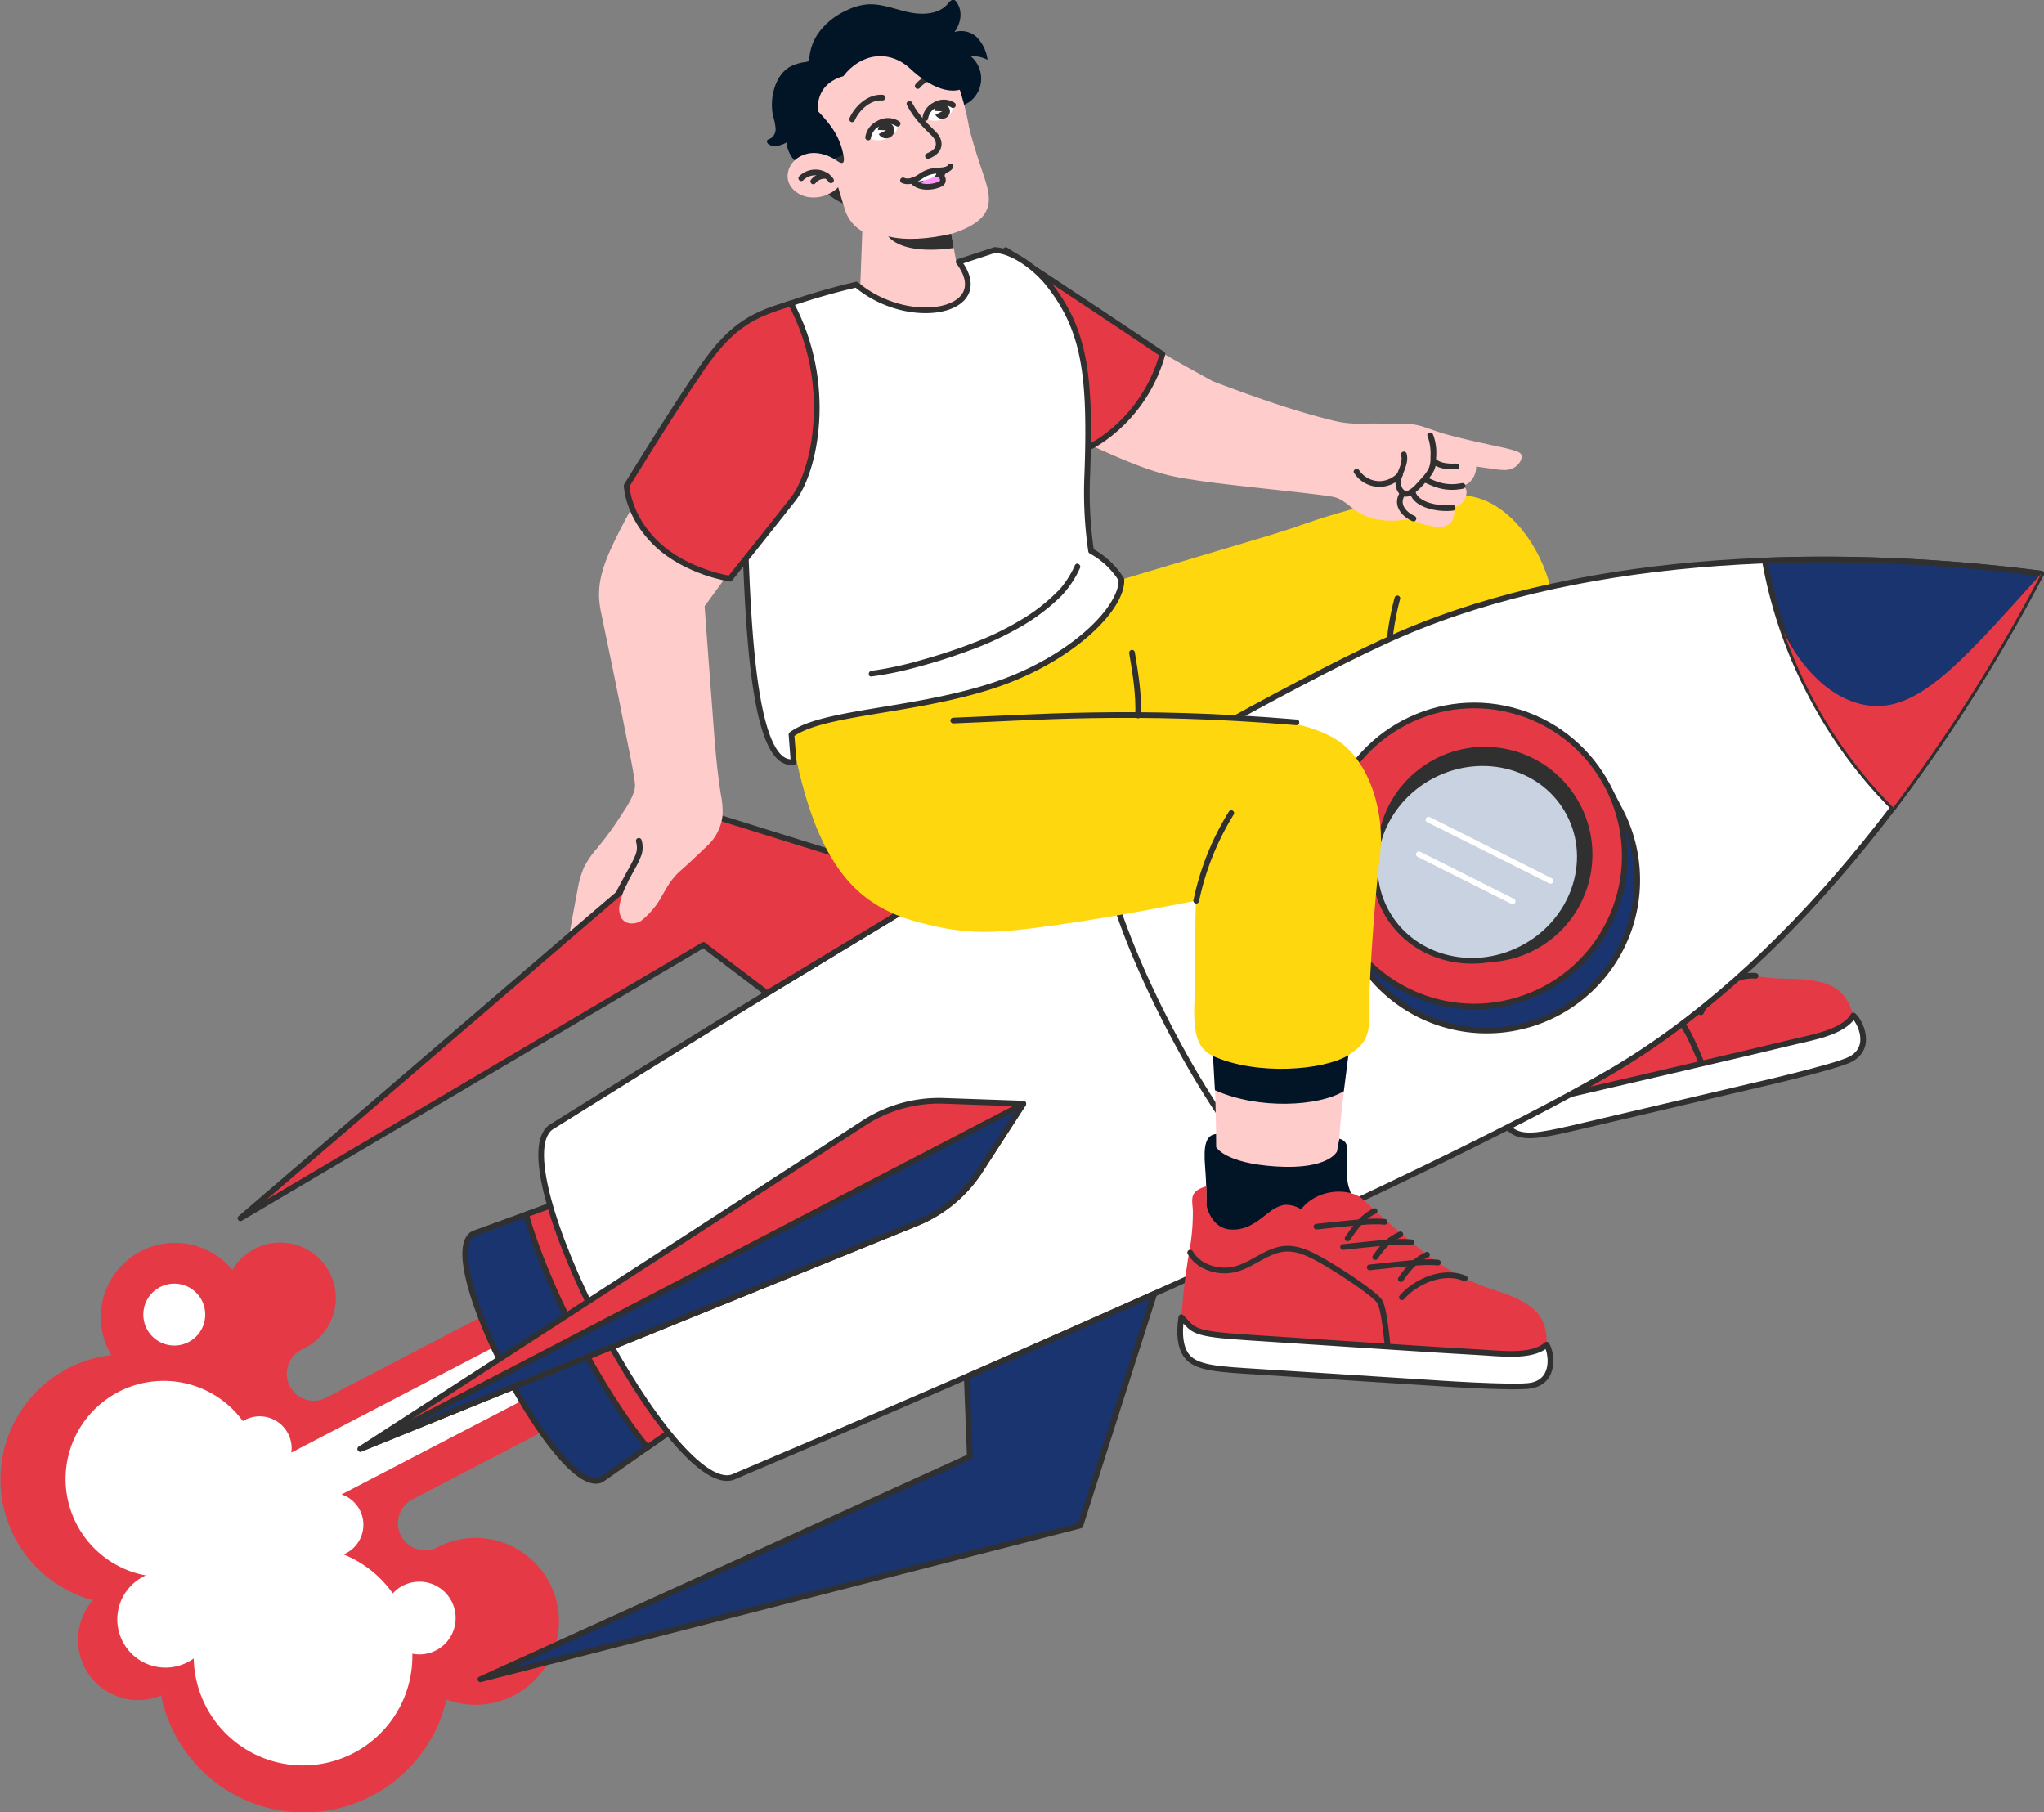 <svg xmlns="http://www.w3.org/2000/svg" viewBox="0 0 539.13 477.94"><rect x="0" y="0" width="539.13" height="477.94" fill="#808080" stroke="none"/><g id="Character"><g id="Character-2" data-name="Character"><g id="Leg"><path d="M417.45,182.92c-5.86-30-16.6-36.44-34.27-32.39-21.16,4.84-82.75,24.84-82.75,24.84L273,181.77c2.75,18.79,9.55,42,29.95,42.25,11.31.15,24.32-5.21,44.27-15.34l31.4-15.94c-.9,20.13,8.85,34.63,15.32,54.09,6.85,20.59,8.56,27.2,10.33,37.56.84,4.93,3.55,12.26,10.84,14.55a9.66,9.66,0,0,0,3.26.27c23.89-.69,45-5.12,68.38-10.21,1.5-.33,7.52-2.42,7.5-4,0-.76-2.11-3.84-2.65-4.38-3.57-3.51-7.83-2.24-13.34-2.84-8-.87-14.36-2.59-22.05-4.83-6.46-1.88-9.28-1.9-16.25-5.1-3.82-1.76-7.89-5.55-10.93-18.33C425.16,233.38,422,206.28,417.45,182.92Z" transform="translate(-8.24 -17.86)" style="fill:#fcc"/><path d="M397.52,257.83c-2.45,1.08-2.42,3.66-.25,9.17,5.5,13.92,5,21.27,5.65,24.76s.24,19.49,8.37,20.43,22.83-3.92,38-7.17,33.14-8.75,39-10.32c9.1-2.44,6.74-12.54,1.28-15.47s-17.17-.74-28-4.68-21.05-7-24.48-10.78-3.5-5.55-4.87-9.81c-.58-1.81-.42-4.43-3.32-4.4.06,1.1.19,2.23.36,3.37,0,0-.59,5.3-14.27,8.51-13.22,3.1-16.55-.31-16.55-.31Z" transform="translate(-8.24 -17.86)" style="fill:#303030"/><path d="M480.3,276a56,56,0,0,1-16.93-2.63c-7.21-2.2-20.64-8.62-23.73-10.17-4-2-12.26.39-14.93,7.19a7.57,7.57,0,0,0-4.55.16,9,9,0,0,0-3.21,2.95c-1.69,2.15-3.88,6.49-8.76,7.45s-7.62-4.27-7.62-4.27L399,271.78c-3.68,2.49-2.81,3.94-1.64,6.85,1,2.56,1.88,7.32,2.4,11.25.6,4.47,1.28,9.26,3,16.86,2.05,5.18,7.68,4.9,16,2.95l47.05-11L490.13,293c4.65-1.09,7.4-5.7,6.93-7.29C495,278.65,491.38,276.25,480.3,276Z" transform="translate(-8.24 -17.86)" style="fill:#e63946"/><path d="M456.88,284.85c2.2-4.79,8-10.22,14.42-9.63" transform="translate(-8.24 -17.86)" style="fill:none;stroke:#303030;stroke-linecap:round;stroke-linejoin:round;stroke-width:1.5px"/><path d="M460,272.17c-2.46,2.2-3.58,4.54-4.75,8.16" transform="translate(-8.24 -17.86)" style="fill:none;stroke:#303030;stroke-linecap:round;stroke-linejoin:round;stroke-width:1.5px"/><path d="M463.37,273.32c-3.66.69-8.55,2.94-16.87,6.43" transform="translate(-8.24 -17.86)" style="fill:none;stroke:#303030;stroke-linecap:round;stroke-linejoin:round;stroke-width:1.5px"/><path d="M451.74,269.06c-2.46,2.21-3.43,4.08-4.6,7.7" transform="translate(-8.24 -17.86)" style="fill:none;stroke:#303030;stroke-linecap:round;stroke-linejoin:round;stroke-width:1.5px"/><path d="M455.1,270.22c-3.67.69-8.56,2.94-16.88,6.43" transform="translate(-8.24 -17.86)" style="fill:none;stroke:#303030;stroke-linecap:round;stroke-linejoin:round;stroke-width:1.5px"/><path d="M443.44,265.16c-2.46,2.21-3.55,5.34-4.72,9" transform="translate(-8.24 -17.86)" style="fill:none;stroke:#303030;stroke-linecap:round;stroke-linejoin:round;stroke-width:1.5px"/><path d="M446.82,267.11c-3.66.7-8.55,2.95-16.87,6.44" transform="translate(-8.24 -17.86)" style="fill:none;stroke:#303030;stroke-linecap:round;stroke-linejoin:round;stroke-width:1.5px"/><path d="M400.07,289.74a9,9,0,0,0,3.8,2.05,11.84,11.84,0,0,0,8.77-1.26c4.12-2.42,6.59-7.25,11-9,3.23-1.26,6.86-.63,10.25.14,6.25,1.43,16.25,4.49,17.8,6s3.74,6.69,5.86,11.72" transform="translate(-8.24 -17.86)" style="fill:none;stroke:#303030;stroke-linecap:round;stroke-linejoin:round;stroke-width:1.5px"/><path d="M496.39,297.19c-3.87,2.09-26.76,7.28-26.76,7.28l-46.69,10.95c-8.7,2-13.39,2.84-16.32.3-1.73-1.51-3.14-4.25-3.85-9,4.36,2.34,3.65,3.46,18.5,0s51.13-11.87,59-13.83c5.46-1.36,14.16-2.62,16.81-7.21C498.77,287.1,502.3,294,496.39,297.19Z" transform="translate(-8.24 -17.86)" style="fill:#fff;stroke:#303030;stroke-linecap:round;stroke-linejoin:round;stroke-width:1.5px"/><path d="M271.7,180.36,343.28,159l6.43-2.05s33.08-12.52,48.61-7.68c9.83,3.06,17.48,15,19.37,25.85S424,205,426,212.07s4.09,10-1,15.75S403.39,240,390.84,238.36c-7.41-1-8.07-10.81-11.09-20.49-3.44-11-5.09-17.4-5.09-17.4s-21.11,13.92-33.2,16.73l-30.79,7.18C292,228.74,273,215.73,271.7,180.36Z" transform="translate(-8.24 -17.86)" style="fill:#ffd70f"/><path d="M376.81,175.67a71.53,71.53,0,0,0-2.15,24.8" transform="translate(-8.24 -17.86)" style="fill:none;stroke:#303030;stroke-linecap:round;stroke-linejoin:round;stroke-width:1.5px"/><path d="M424.91,227.82l1.6,9.42c-5.13,5.75-20,11.24-32.58,9.59l-3.09-8.47C403.39,240,419.78,233.56,424.91,227.82Z" transform="translate(-8.24 -17.86)" style="fill:#303030"/></g><g id="Fire"><g id="Fire-2" data-name="Fire"><path d="M129.5,423.86c-.29.05-.56.14-.85.21a20.43,20.43,0,0,0-4.54,1.6,2.44,2.44,0,0,0-.28.14,7.12,7.12,0,1,1-6.58-12.62L172,384.69l-15.85-30.42L94.28,386.48a7.14,7.14,0,0,1-8.42-1.38,6.82,6.82,0,0,1-1.17-1.65,7.11,7.11,0,0,1,3-9.59l1-.52.47-.25a15.16,15.16,0,0,0,3.12-2.29,14.65,14.65,0,1,0-22.76-18c-.32-.4-.65-.77-1-1.14a19.57,19.57,0,0,0-30.91,23.6,33,33,0,0,0-4.87,64.64,15.88,15.88,0,0,0,18,25.14A38.52,38.52,0,0,0,126,466.08a22,22,0,1,0,3.5-42.22Z" transform="translate(-8.24 -17.86)" style="fill:#e63946"/><circle cx="45.97" cy="346.7" r="8.17" style="fill:#fff"/></g><path d="M128.23,442.72A9.56,9.56,0,0,1,117,454a28.84,28.84,0,0,1-57.11,6.3,28.26,28.26,0,0,1-.55-5.05,12.71,12.71,0,1,1-12.64-21.9A25.87,25.87,0,1,1,72.3,392.65,8.43,8.43,0,0,1,85,398.18a8.21,8.21,0,0,1,.08,2.79l60.23-31.37,7.37,14.14L98.34,412a8.44,8.44,0,0,1,.5,15.81,29,29,0,0,1,13,10.28,9.44,9.44,0,0,1,5.18-2.91A9.54,9.54,0,0,1,128.23,442.72Z" transform="translate(-8.24 -17.86)" style="fill:#fff"/></g><g id="Rocket"><path d="M199.31,385.34l-32.42,22.73c-11,5.72-44.76-59.14-33.77-64.86l37.22-13.52Z" transform="translate(-8.24 -17.86)" style="fill:#1a346f;stroke:#303030;stroke-linecap:round;stroke-linejoin:round;stroke-width:1.5px"/><path d="M179,399.59c-12.49-15.19-26.7-42.48-32-61.42l23.34-8.48,29,55.65Z" transform="translate(-8.24 -17.86)" style="fill:#e63946;stroke:#303030;stroke-linecap:round;stroke-linejoin:round;stroke-width:1.5px"/><path d="M154.07,314.82C206.11,282.24,321.53,211,373.41,187c48.53-22.45,113.91-25.44,173.2-17.86-27.8,52.91-67.74,104.76-114,131.64-49.42,28.74-174,82.44-230.49,106.4C186.51,415.34,138.42,323,154.07,314.82Z" transform="translate(-8.24 -17.86)" style="fill:#fff;stroke:#303030;stroke-linecap:round;stroke-linejoin:round;stroke-width:1.5px"/><path d="M360.24,337.35c-19.81,9.18-77.06-101.09-58.31-112" transform="translate(-8.24 -17.86)" style="fill:none;stroke:#303030;stroke-linecap:round;stroke-linejoin:round;stroke-width:1.5px"/><path d="M485.75,200.83a121.81,121.81,0,0,1-12-35.12,443.57,443.57,0,0,1,72.89,3.44,444.23,444.23,0,0,1-39,61.68A121.93,121.93,0,0,1,485.75,200.83Z" transform="translate(-8.24 -17.86)" style="fill:#1a346f;stroke:#303030;stroke-linecap:round;stroke-linejoin:round;stroke-width:1.5px"/><path d="M507.62,230.83a121.93,121.93,0,0,1-21.87-30,125.36,125.36,0,0,1-7-16.24c.7,1.54,7.77,16.39,21,19.11,13.95,2.86,25.64-11,46.9-34.55A444.23,444.23,0,0,1,507.62,230.83Z" transform="translate(-8.24 -17.86)" style="fill:#e63946"/><path d="M435.59,231.61l-3.31-6.35a39.7,39.7,0,0,0-70.42,36.67c.56,1.07,2.75,5.28,3.3,6.35a39.7,39.7,0,1,0,70.43-36.67Z" transform="translate(-8.24 -17.86)" style="fill:#1a346f;stroke:#303030;stroke-linecap:round;stroke-linejoin:round;stroke-width:1.5px"/><circle cx="397.07" cy="243.6" r="39.7" transform="translate(37.13 531.2) rotate(-72.5)" style="fill:#e63946;stroke:#303030;stroke-linecap:round;stroke-linejoin:round;stroke-width:1.5px"/><circle cx="397.07" cy="243.6" r="27.48" transform="matrix(0.8, -0.61, 0.61, 0.8, -74.63, 272.7)" style="fill:#303030;stroke:#303030;stroke-linecap:round;stroke-linejoin:round;stroke-width:1.5px"/><ellipse cx="397.9" cy="245.18" rx="27.39" ry="25.69" transform="translate(-76.49 193.58) rotate(-27.5)" style="fill:#c9d2e0;stroke:#303030;stroke-linecap:round;stroke-linejoin:round;stroke-width:1.5px"/><line x1="374.25" y1="225.31" x2="398.97" y2="237.71" style="fill:none;stroke:#fff;stroke-linecap:round;stroke-linejoin:round;stroke-width:1.5px"/><line x1="376.78" y1="216.16" x2="408.98" y2="232.32" style="fill:none;stroke:#fff;stroke-linecap:round;stroke-linejoin:round;stroke-width:1.5px"/><path d="M278.15,308.92l-11.33,17.56a36.31,36.31,0,0,1-16.87,14L103.31,400l132.84-86a36.38,36.38,0,0,1,21.12-5.81Z" transform="translate(-8.24 -17.86)" style="fill:#e63946;stroke:#303030;stroke-linecap:round;stroke-linejoin:round;stroke-width:1.5px"/><path d="M266.82,326.48a36.31,36.31,0,0,1-16.87,14L103.31,400l174.84-91Z" transform="translate(-8.24 -17.86)" style="fill:#1a346f;stroke:#303030;stroke-linecap:round;stroke-linejoin:round;stroke-width:1.5px"/><polygon points="126.72 442.88 284.96 402.33 304.44 341.25 255 363.14 255.8 384.18 126.72 442.88" style="fill:#1a346f;stroke:#303030;stroke-linecap:round;stroke-linejoin:round;stroke-width:1.5px"/><polygon points="63.42 321.3 187.38 214.91 248.59 233.98 202.31 261.93 185.53 249.21 63.42 321.3" style="fill:#e63946;stroke:#303030;stroke-linecap:round;stroke-linejoin:round;stroke-width:1.5px"/></g><g id="Character-3" data-name="Character"><g id="Leg-2" data-name="Leg"><g id="Leg-3" data-name="Leg"><path d="M369.77,251c3.09-30.43-5.33-39.69-23.41-40.94-21.65-1.5-86.4-.22-86.4-.22L231.85,208c-2.82,18.79-3,43,16.41,49.13,10.78,3.42,24.79,2,46.82-1.85l34.67-6.15c-6.7,19-1.57,35.7-1,56.21.58,21.69.31,28.51-1,38.94-.63,5-.16,12.76,6.15,17.06a10,10,0,0,0,3,1.21c23.07,6.26,44.58,8.15,68.41,10.05,1.53.12,7.9-.14,8.32-1.62.21-.73-.9-4.28-1.26-4.95-2.4-4.4-6.85-4.42-11.95-6.6-7.36-3.13-13-6.63-19.7-11-5.63-3.68-8.33-4.51-14.07-9.6-3.15-2.79-5.95-7.6-5.15-20.71C362.52,301.55,367.37,274.7,369.77,251Z" transform="translate(-8.24 -17.86)" style="fill:#fcc"/><path d="M329,316.93c-2.66.32-3.38,2.81-2.9,8.7,1.23,14.92-1.38,21.81-1.77,25.34s-5.43,18.72,2.09,22,23,2.86,38.49,4.17,34.25,1.23,40.35,1.43c9.41.31,10.08-10,5.71-14.43s-16.23-5.68-25.41-12.59-18.11-12.8-20.3-17.4-1.74-6.33-1.81-10.81c0-1.89.88-4.36-1.91-5.17q-.39,1.62-.63,3.33s-2.1,4.9-16.12,4c-13.56-.87-15.76-5.1-15.76-5.1Z" transform="translate(-8.24 -17.86)" style="fill:#021526"/><path d="M403,358.27a55.41,55.41,0,0,1-15.44-7.43c-6.27-4.19-17.26-14.23-19.76-16.6-3.26-3.1-11.85-3.19-16.38,2.55a7.6,7.6,0,0,0-4.4-1.17,9,9,0,0,0-3.93,1.89c-2.23,1.57-5.59,5.09-10.54,4.59s-6.06-6.29-6.06-6.29l-.07-5.09c-4.25,1.31-3.84,2.95-3.56,6.08a56.3,56.3,0,0,1-1,11.46c-.72,4.45-1.46,9.23-2,17,.46,5.56,5.93,6.92,14.49,7.47l48.22,3.09,24.89,1.59c4.77.31,8.73-3.31,8.75-5C416.26,365.13,413.46,361.78,403,358.27Z" transform="translate(-8.24 -17.86)" style="fill:#e63946"/><path d="M378,360c3.49-4,10.65-7.46,16.59-5" transform="translate(-8.24 -17.86)" style="fill:none;stroke:#303030;stroke-linecap:round;stroke-linejoin:round;stroke-width:1.5px"/><path d="M384.63,348.77c-3,1.4-4.74,3.31-6.91,6.44" transform="translate(-8.24 -17.86)" style="fill:none;stroke:#303030;stroke-linecap:round;stroke-linejoin:round;stroke-width:1.5px"/><path d="M387.51,350.84c-3.71-.39-9,.34-18,1.27" transform="translate(-8.24 -17.86)" style="fill:none;stroke:#303030;stroke-linecap:round;stroke-linejoin:round;stroke-width:1.5px"/><path d="M377.61,343.4c-3,1.4-4.46,2.91-6.63,6" transform="translate(-8.24 -17.86)" style="fill:none;stroke:#303030;stroke-linecap:round;stroke-linejoin:round;stroke-width:1.5px"/><path d="M380.49,345.48c-3.71-.4-9,.33-18,1.26" transform="translate(-8.24 -17.86)" style="fill:none;stroke:#303030;stroke-linecap:round;stroke-linejoin:round;stroke-width:1.5px"/><path d="M370.8,337.26c-3,1.4-4.95,4.08-7.12,7.21" transform="translate(-8.24 -17.86)" style="fill:none;stroke:#303030;stroke-linecap:round;stroke-linejoin:round;stroke-width:1.5px"/><path d="M373.47,340.11c-3.71-.4-9,.34-18,1.26" transform="translate(-8.24 -17.86)" style="fill:none;stroke:#303030;stroke-linecap:round;stroke-linejoin:round;stroke-width:1.5px"/><path d="M322.17,348.21a9,9,0,0,0,3,3.06,11.84,11.84,0,0,0,8.76,1.34c4.64-1.12,8.41-5,13.16-5.4,3.47-.28,6.76,1.38,9.78,3.1,5.57,3.18,14.25,9,15.3,10.87s1.64,7.49,2.21,12.92" transform="translate(-8.24 -17.86)" style="fill:none;stroke:#303030;stroke-linecap:round;stroke-linejoin:round;stroke-width:1.5px"/><path d="M412.19,383.27c-4.31.87-27.72-.79-27.72-.79l-47.86-3.06c-8.92-.57-13.64-1.16-15.71-4.45-1.22-1.94-1.77-5-1.08-9.71,3.5,3.51,2.49,4.37,17.71,5.35s52.38,3.47,60.45,3.87c5.63.27,14.32,1.59,18.19-2C417.39,374.3,418.77,381.94,412.19,383.27Z" transform="translate(-8.24 -17.86)" style="fill:#fff;stroke:#303030;stroke-linecap:round;stroke-linejoin:round;stroke-width:1.5px"/><path d="M216.6,209.41l89.13-2.82,6.75-.1s35.28-2.39,48.74,6.75c8.53,5.78,12.37,19.47,11,30.35s-2.64,30.48-2.81,37.79,1,10.76-5.56,14.77-24.14,5.42-35.68.21c-6.8-3.07-4.58-12.68-4.66-22.82-.1-11.56.17-18.13.17-18.13s-20.32,4.12-36.62,6.39-23.14,2.86-36.54-.7C233.45,256.55,222.69,245.34,216.6,209.41Z" transform="translate(-8.24 -17.86)" style="fill:#ffd70f"/><path d="M333,232.3a71.55,71.55,0,0,0-9.24,23.11" transform="translate(-8.24 -17.86)" style="fill:none;stroke:#303030;stroke-linecap:round;stroke-linejoin:round;stroke-width:1.5px"/><path d="M363.9,296.15l-1.21,9.48c-6.58,4-22.42,4.95-34-.26l-.51-9C339.76,301.57,357.31,300.16,363.9,296.15Z" transform="translate(-8.24 -17.86)" style="fill:#021526"/></g><path d="M309.41,209.33c-.26-12.16-4.8-35.43-4.8-35.43L213,180.37s1.26,17.17,3.61,29Z" transform="translate(-8.24 -17.86)" style="fill:#ffd70f"/><path d="M259.67,207.9c19.95-.71,47.53-3.14,90.53.47" transform="translate(-8.24 -17.86)" style="fill:none;stroke:#303030;stroke-linecap:round;stroke-linejoin:round;stroke-width:1.5px"/><path d="M306.82,190c1,6,1.79,10.83,1.62,16.58" transform="translate(-8.24 -17.86)" style="fill:none;stroke:#303030;stroke-linecap:round;stroke-linejoin:round;stroke-width:1.5px"/></g><g id="Arm"><g id="Arm-2" data-name="Arm"><path d="M408.75,137.1c-1.95-.83-3.76-1.12-8.17-2.09-3.49-.77-5.84-1.26-10.93-2.62-1.73-.46-4.69-1.58-6.41-2.1-3.17-1-7-.64-11.42-.73-4-.08-7,.42-11.77-.74-10.51-2.54-21.81-6.59-31.93-10.41-31.53-17.31-38.28-23-51.55-30.37L250.06,118.9c12.83,1.8,36.61,12.11,47.57,17.14,16.16,7.43,20.68,7.58,26,8.46,7.81,1.29,33.17,3.64,36.58,4.47,4.13,1,5.67,6.13,14.81,6.22a29.31,29.31,0,0,0,5.54-.54,11.27,11.27,0,0,0,4,1.69c2.08.44,4.77,1.14,6.39-.72a3.18,3.18,0,0,0,.57-1c.42-1.16.42-2.34-.15-2.86a4.36,4.36,0,0,0,3.3-2.43c.57-1.45.7-2.66-.7-3.35,3.07-.7,3.76-4.11,3.6-5.09l3.46.49c3.76.57,5,.63,6.44-.14C409.15,140.39,410.58,137.88,408.75,137.1Z" transform="translate(-8.24 -17.86)" style="fill:#fcc"/><path d="M386.86,139.76c1.26,1.08,3.78,1.19,5.56,1.11" transform="translate(-8.24 -17.86)" style="fill:none;stroke:#303030;stroke-linecap:round;stroke-linejoin:round;stroke-width:1.5px"/><path d="M394,146c-4.93,1-7.84-.81-9.71-1.57" transform="translate(-8.24 -17.86)" style="fill:none;stroke:#303030;stroke-linecap:round;stroke-linejoin:round;stroke-width:1.5px"/><path d="M391.38,151.79c-3.89.44-9.57-.74-10.5-4" transform="translate(-8.24 -17.86)" style="fill:none;stroke:#303030;stroke-linecap:round;stroke-linejoin:round;stroke-width:1.5px"/><path d="M381.06,154.61c-1.9-.77-4.89-3.29-3-6.39" transform="translate(-8.24 -17.86)" style="fill:none;stroke:#303030;stroke-linecap:round;stroke-linejoin:round;stroke-width:1.5px"/><path d="M384.77,132.82a14.09,14.09,0,0,1,.77,5.76,6.09,6.09,0,0,1-.44,2.74,9.57,9.57,0,0,1-1.49,2.18c-.59.68-1.19,1.35-1.82,2a7.46,7.46,0,0,1-2.19,1.77c-.83.35-1.46-.46-1.7-1.18a4.22,4.22,0,0,1,.17-2.53c.63-2,1.79-3.94,1.16-6.12a.75.75,0,0,0-1.44.4c.62,2.18-1.06,4.25-1.41,6.34-.3,1.79.32,4.31,2.44,4.66a3.6,3.6,0,0,0,2.74-1.11,20,20,0,0,0,2.32-2.28c1.37-1.52,2.88-3.19,3.12-5.31.08-.62,0-1.26.06-1.88a18.13,18.13,0,0,0,0-1.95,12.9,12.9,0,0,0-.85-3.88c-.35-.89-1.8-.5-1.45.4Z" transform="translate(-8.24 -17.86)" style="fill:#303030"/><path d="M377,142.47a6.62,6.62,0,0,1-5,2.28,6.53,6.53,0,0,1-5.28-2.9c-.55-.79-1.85,0-1.3.76a7.93,7.93,0,0,0,12.65.92c.63-.73-.43-1.79-1.06-1.06Z" transform="translate(-8.24 -17.86)" style="fill:#303030"/></g><path d="M273.52,83.83c9.11,5.92,34.86,23,41.33,27.42-4.25,15.41-16.19,23.88-22.5,25.93-13-5.82-18.73-8.9-28-10.41-8.42-1.39-26.55-1.4-26.55-1.4Z" transform="translate(-8.24 -17.86)" style="fill:#e63946;stroke:#303030;stroke-linecap:round;stroke-linejoin:round;stroke-width:1.5px"/></g><g id="Head"><path d="M216.17,54.28c3.09,12,16.78,22.44,29.34,19.21s19.25-18.92,16.16-30.92S245.9,23.47,233.33,26.7,213.08,42.28,216.17,54.28Z" transform="translate(-8.24 -17.86)" style="fill:#303030"/><path d="M224.59,61.19a7,7,0,0,1-5.44-.08c-2.08-.87-3.39-3.93-3.44-5.67a8.79,8.79,0,0,1-2.25.86,3.38,3.38,0,0,1-2.34-.29c-.43-.25-.8-.84-.47-1.21a1.23,1.23,0,0,1,.58-.29,2.84,2.84,0,0,0,1.58-2.73,14.89,14.89,0,0,0-.65-3.28c-1-4.33.32-10.77,4.52-13.07a12.43,12.43,0,0,1,5-1.3A13.2,13.2,0,0,1,224.54,26a18.58,18.58,0,0,1,6.89-5.36A15.51,15.51,0,0,1,237.14,19c3.69-.21,7.23,1.32,10.85,2.09s7.93.57,10.29-2.28c.41-.5,1-1.15,1.57-1a1.39,1.39,0,0,1,.62.51c1.82,2.4,1.24,5.7-.49,8a6.07,6.07,0,0,1,5.74,1.19,10.37,10.37,0,0,1,3,6.13,7.93,7.93,0,0,0-4.4-.91,7.69,7.69,0,0,1-.24,11.92A12.63,12.63,0,0,1,261.43,46c-1.2.6-2.4,1.19-3.61,1.77q-7.27,3.48-14.8,6.38c-3,1.18-6.13,2.2-9.2,3.31S227.7,60.06,224.59,61.19Z" transform="translate(-8.24 -17.86)" style="fill:#021526"/><path d="M266.82,61.52c-1-3-2.38-7.42-3-10.23a74.9,74.9,0,0,0-2.41-9.7,25,25,0,0,0-6.9-10.27c-5.71-5.1-18.06-6.06-23.89,6.65-5.08,1.52-6.85,5-6.68,9.15,2.63,2.83,5.41,5.86,6.54,10.66.83,3.3.14,3.62-1.55,2.44-2.23-1.51-5.25-2.49-7.93-1.76-3.49.95-5.19,3.62-5,6.28s2.87,4.77,5.57,5.11a9.22,9.22,0,0,0,7.75-2.6s.89,3,1.67,5.57a10.22,10.22,0,0,0,4.69,6.05l-.54,14.54-6.23,2.78c2.23,2,15.7,10.84,28.27,10.33s10.65-18.17,10.65-18.17l-7.27-.81-1.41-8c1.47-.43,7.1-2.24,9-5.63S268.68,67.05,266.82,61.52Z" transform="translate(-8.24 -17.86)" style="fill:#fcc"/><path d="M256.78,65.4a.56.56,0,0,1,0,.34.64.64,0,0,1-.23.26,5,5,0,0,1-1.91.72,11.75,11.75,0,0,1-2.05.11,7.22,7.22,0,0,1-1.86-.21,2.92,2.92,0,0,1-1.55-1,34.57,34.57,0,0,0,3.33-1.92,5.64,5.64,0,0,1,1.35-.55A7.83,7.83,0,0,1,255,63c.38,0,1.58-.39,1.63.27a3.54,3.54,0,0,1-.08.45,1.82,1.82,0,0,0,0,.57A8.55,8.55,0,0,0,256.78,65.4Z" transform="translate(-8.24 -17.86)" style="fill:#303030"/><path d="M251.17,66.82c1.52.65,4.19.66,5.13-1,.58-1-.51-1.29-1.27-1.32a4.89,4.89,0,0,0-1.82.28,4.65,4.65,0,0,0-1.44.81,2.34,2.34,0,0,0-.73,1,.2.2,0,0,0,0,.13A.2.2,0,0,0,251.17,66.82Z" transform="translate(-8.24 -17.86)" style="fill:#ff95fb"/><path d="M254.37,64.6A12,12,0,0,1,251,65.65a1.49,1.49,0,0,1-.63,0,.48.48,0,0,1-.37-.45c0-.21.21-.36.4-.47a13,13,0,0,1,3.48-1.45c.37-.1,1.15-.4,1.29.16S254.75,64.39,254.37,64.6Z" transform="translate(-8.24 -17.86)" style="fill:#fff"/><path d="M258.94,61.74c-.7,1.31-2.81.92-4.68,1.26a8,8,0,0,0-3.07,1.29c-.9.62-3,1.95-4.77,1.14" transform="translate(-8.24 -17.86)" style="fill:none;stroke:#303030;stroke-linecap:round;stroke-linejoin:round;stroke-width:1.5px"/><path d="M258,62.53c-.79.28-1.72,1.25-1.19,2.28a1.14,1.14,0,0,1-.64,1.62c-2.14,1-5.83,1.14-7.29-.93" transform="translate(-8.24 -17.86)" style="fill:none;stroke:#303030;stroke-linecap:round;stroke-linejoin:round;stroke-width:1.5px"/><path d="M252.31,49a3.7,3.7,0,0,1,2.3-3.5c1.41-.74,3.66-1.28,4.91.6C259.85,48.36,255.48,51,252.31,49Z" transform="translate(-8.24 -17.86)" style="fill:#fff"/><path d="M258.8,47.32a2,2,0,0,1-2.15,1.85,2,2,0,0,1-1.93-2.05,2,2,0,0,1,2.15-1.85A2,2,0,0,1,258.8,47.32Z" transform="translate(-8.24 -17.86)" style="fill:#303030"/><polygon points="246.34 29.26 248.53 29.35 246.5 30.37 246.34 29.26" style="fill:#fff"/><path d="M259.59,45.59a4.46,4.46,0,0,0-4.78,0,4.57,4.57,0,0,0-2.5,3.4" transform="translate(-8.24 -17.86)" style="fill:none;stroke:#303030;stroke-linecap:round;stroke-linejoin:round;stroke-width:1.5px"/><path d="M250.3,40.55A7.05,7.05,0,0,1,259,38.81" transform="translate(-8.24 -17.86)" style="fill:none;stroke:#303030;stroke-linecap:round;stroke-linejoin:round;stroke-width:1.5px"/><path d="M237.21,54.1a4,4,0,0,1,2.46-3.74c1.51-.79,3.9-1.37,5.24.64C245.26,53.44,240.59,56.2,237.21,54.1Z" transform="translate(-8.24 -17.86)" style="fill:#fff"/><path d="M244.14,52.33a2.14,2.14,0,0,1-2.29,2,2.09,2.09,0,0,1-2.06-2.18,2.14,2.14,0,0,1,2.29-2A2.1,2.1,0,0,1,244.14,52.33Z" transform="translate(-8.24 -17.86)" style="fill:#303030"/><polygon points="231.39 34.26 233.73 34.36 231.57 35.44 231.39 34.26" style="fill:#fff"/><path d="M245,50.49a4.77,4.77,0,0,0-5.11,0,4.85,4.85,0,0,0-2.67,3.63" transform="translate(-8.24 -17.86)" style="fill:none;stroke:#303030;stroke-linecap:round;stroke-linejoin:round;stroke-width:1.5px"/><path d="M233,49.33c1.09-2.63,4.32-6,8-5.71" transform="translate(-8.24 -17.86)" style="fill:none;stroke:#303030;stroke-linecap:round;stroke-linejoin:round;stroke-width:1.5px"/><path d="M248.11,45.24c2.15,4.06,4.78,6.17,6.53,8C256,54.61,257,57.45,253,59" transform="translate(-8.24 -17.86)" style="fill:none;stroke:#303030;stroke-linecap:round;stroke-linejoin:round;stroke-width:1.5px"/><path d="M219.58,64.86a5.2,5.2,0,0,1,3.59-1.52,5,5,0,0,1,4.26,2.07" transform="translate(-8.24 -17.86)" style="fill:none;stroke:#303030;stroke-linecap:round;stroke-linejoin:round;stroke-width:1.5px"/><path d="M222.75,65.7a3.85,3.85,0,0,1,3.57-1.42" transform="translate(-8.24 -17.86)" style="fill:none;stroke:#303030;stroke-linecap:round;stroke-linejoin:round;stroke-width:1.5px"/><path d="M230.64,38c4.6-6.08,12.11-7.24,17.71-2,4.83,4.54,11.3,8,15.86,4-4.45-3.24-4.15-11.43-13.63-15.3C242.65,21.45,227.06,25.82,230.64,38Z" transform="translate(-8.24 -17.86)" style="fill:#021526"/><path d="M259.14,79.51c-5.63,1.38-12.26,1.88-16.63.67,1.68,2.1,6.37,4.59,17.29,3.1Z" transform="translate(-8.24 -17.86)" style="fill:#303030"/></g><g id="Chest"><path id="Chest-2" data-name="Chest" d="M217,211.6c7.88-5.94,31.21-6,52.15-12.6s35.14-20.4,34.88-28.29a21.67,21.67,0,0,0-8-7.53,107.1,107.1,0,0,1-1-20.33c.89-25.57-.5-37.84-10.22-50.12-2.67-3.39-8.65-8.61-14.19-8.93,0,0-4,1.33-9.5,3.12,9.87,13.19-13.06,17.78-27,6a176.71,176.71,0,0,0-17.23,4.93c-23.35,7.41-13.28,31.67-12,65.65.91,23.73,2.71,56.8,12.68,55.32Z" transform="translate(-8.24 -17.86)" style="fill:#fff;stroke:#303030;stroke-linecap:round;stroke-linejoin:round;stroke-width:1.5px"/><path d="M291.78,166.91a25,25,0,0,1-3.89,6.2,47.28,47.28,0,0,1-10.77,8.47A75.22,75.22,0,0,1,265,187.4c-4.52,1.75-9.14,3.26-13.81,4.55a91.67,91.67,0,0,1-13.07,2.82c-.95.11-1,1.61,0,1.5a88.7,88.7,0,0,0,11.75-2.41,145,145,0,0,0,14-4.42,83.32,83.32,0,0,0,12.69-5.77,52.81,52.81,0,0,0,11.59-8.61,26.53,26.53,0,0,0,4.95-7.39c.4-.87-.89-1.64-1.3-.76Z" transform="translate(-8.24 -17.86)" style="fill:#303030"/></g><g id="Arm-3" data-name="Arm"><path d="M215.43,101c-10.24,2.73-15.47,5.31-25.84,24.08-6.66,12-10.12,18-16.15,29.39s-8.29,17-6.7,24.73c2.53,12.26,3.69,17.53,6.1,29.92.85,4.42,2.31,10.88,2.87,15.34.34,2.74-2.39,6.45-3.81,8.7a88,88,0,0,1-6.13,8.37,25.93,25.93,0,0,0-3.44,4.95,24.87,24.87,0,0,0-1.75,6.07c-.69,3.51-1.22,6.49-2,10.92L174,250.34a18.68,18.68,0,0,0-2.36,6.38,5.11,5.11,0,0,0,.57,3.34c1.18,1.77,3.71,1.61,5.19.61a21.66,21.66,0,0,0,4.81-5.42c1.77-3.07,2.88-5.41,5.53-7.75,2.43-2.15,4.69-4.32,7-6.52a12.8,12.8,0,0,0,4.08-8.06,22.63,22.63,0,0,0-.43-5.44c-1.23-7.63-1.73-15.28-2.3-23-1-12.9-2-26.74-2-26.74l22.76-31.12S225.05,112.36,215.43,101Z" transform="translate(-8.24 -17.86)" style="fill:#fcc"/><path d="M176,239.86a5.24,5.24,0,0,1-.13,3.45,30.08,30.08,0,0,1-1.64,3.32c-1.09,2-2.2,4-3.25,6-.44.86.85,1.62,1.29.76,1.15-2.23,2.38-4.42,3.57-6.64a22.44,22.44,0,0,0,1.62-3.48,6.56,6.56,0,0,0,0-3.85.75.75,0,0,0-1.45.4Z" transform="translate(-8.24 -17.86)" style="fill:#303030"/><path d="M216.86,97.87c-9.32,2.83-15.21,5.11-23.33,16.86s-20,31.21-20,31.21.18,8.06,8,15.45,19.23,9.09,19.23,9.09,11.18-13.94,16.74-21.06S228.3,119.34,216.86,97.87Z" transform="translate(-8.24 -17.86)" style="fill:#e63946;stroke:#303030;stroke-linecap:round;stroke-linejoin:round;stroke-width:1.5px"/></g></g></g></g></svg>